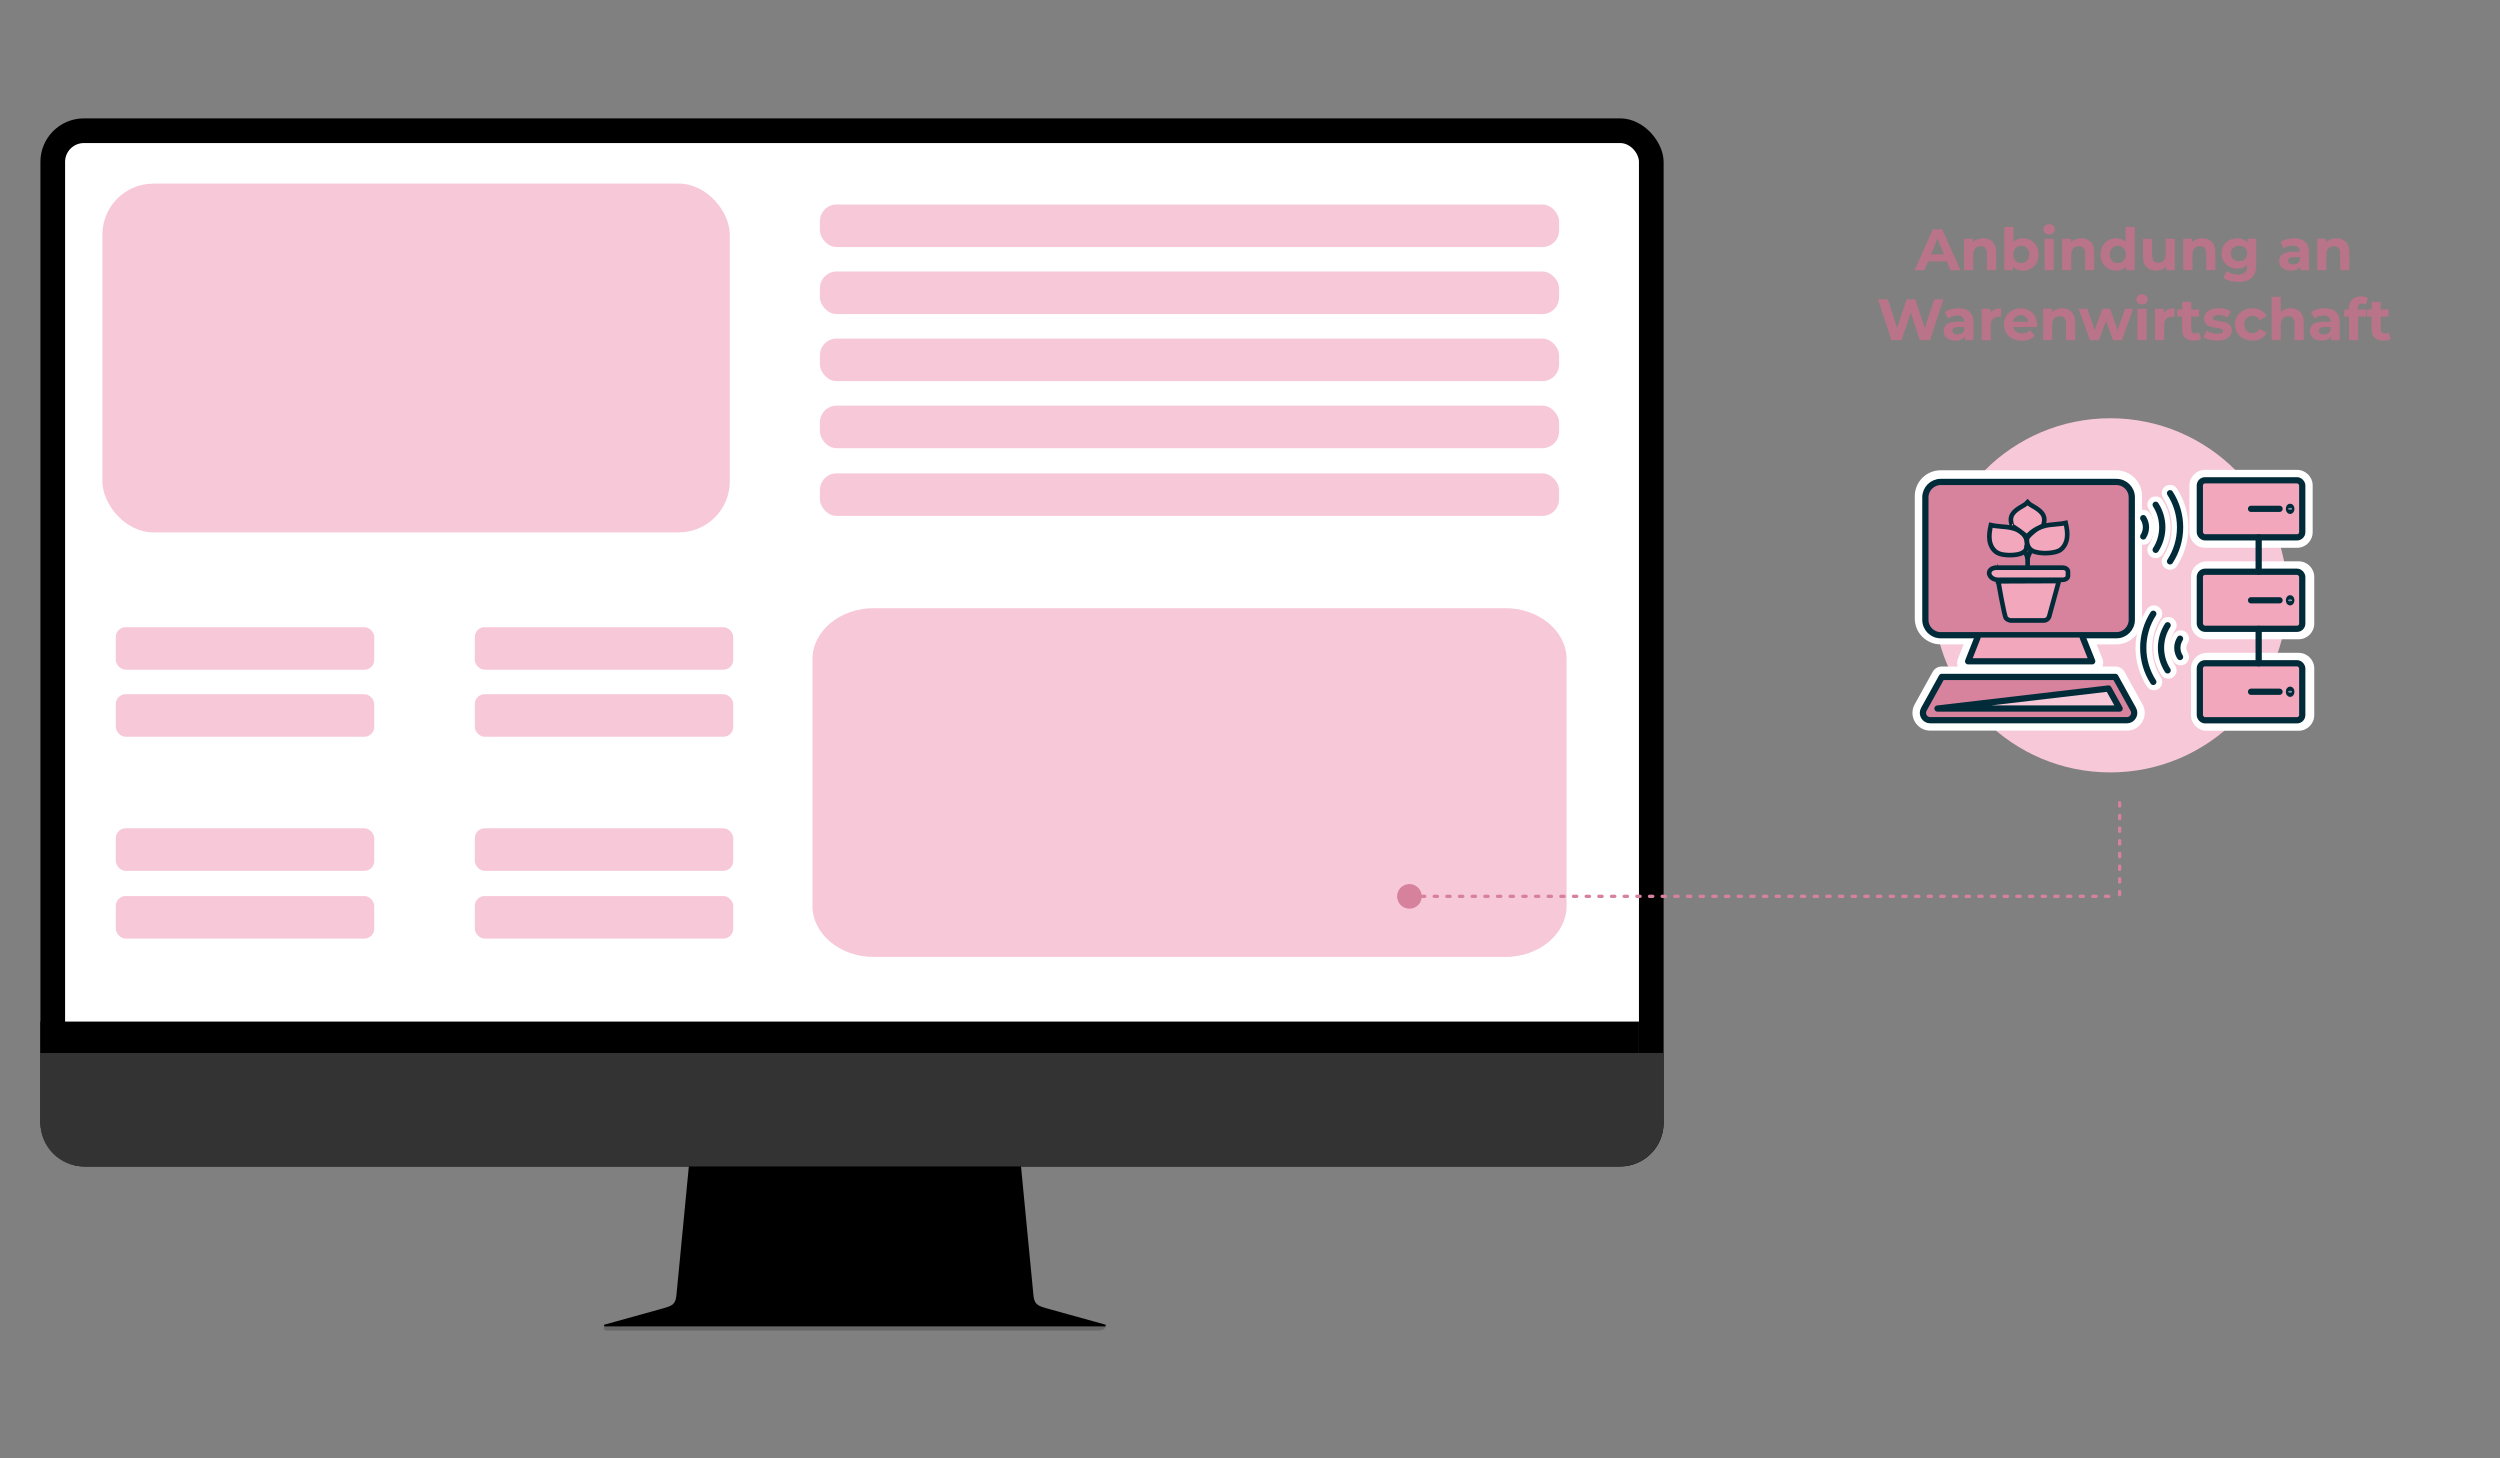 <?xml version="1.0" encoding="UTF-8"?><svg id="Ebene_2" xmlns="http://www.w3.org/2000/svg" viewBox="0 0 600 350"><rect x="0" y="0" width="600" height="350" fill="#808080" stroke="none"/><defs><style>.cls-1{fill:#fff;}.cls-2,.cls-3,.cls-4,.cls-5,.cls-6,.cls-7,.cls-8,.cls-9,.cls-10,.cls-11,.cls-12{stroke-linecap:round;}.cls-2,.cls-3,.cls-4,.cls-5,.cls-6,.cls-8,.cls-9,.cls-10,.cls-11{stroke:#022b39;}.cls-2,.cls-3,.cls-4,.cls-5,.cls-6,.cls-10,.cls-11{stroke-width:1.5px;}.cls-2,.cls-3,.cls-8{fill:#f3a7bc;}.cls-2,.cls-5,.cls-6,.cls-8,.cls-9,.cls-10{stroke-miterlimit:10;}.cls-3,.cls-4,.cls-7,.cls-11,.cls-12{stroke-linejoin:round;}.cls-4,.cls-13{fill:#f7c8d8;}.cls-5,.cls-7,.cls-9,.cls-12{fill:none;}.cls-14{fill:#333;}.cls-6{fill:#6a97b6;}.cls-7{stroke:#d7829d;stroke-dasharray:0 0 .79 2.25;stroke-width:.79px;}.cls-8,.cls-9{stroke-width:1.11px;}.cls-15{fill:#676767;}.cls-16{fill:#ba7489;}.cls-10,.cls-11{fill:#d7839e;}.cls-17{fill:#d7829d;}.cls-12{stroke:#fff;stroke-width:4px;}</style></defs><circle class="cls-13" cx="506.46" cy="142.88" r="42.5"/><path class="cls-1" d="m507.68,162.46l4.31,7.78c.65,1.17-.2,2.61-1.53,2.61h-47.21c-1.34,0-2.18-1.44-1.53-2.61l4.31-7.78h41.66m0-2.5h-41.66c-.91,0-1.75.49-2.19,1.29l-4.31,7.78c-.74,1.33-.72,2.91.06,4.22.77,1.31,2.14,2.1,3.67,2.1h47.21c1.52,0,2.89-.78,3.67-2.1s.79-2.89.06-4.22l-4.31-7.78c-.44-.79-1.28-1.29-2.19-1.29h0Z"/><g><path class="cls-1" d="m507.9,115.37c2.04,0,3.69,1.65,3.69,3.69v29.4c0,2.04-1.65,3.69-3.69,3.69h-42.16c-2.04,0-3.69-1.65-3.69-3.69v-29.4c0-2.04,1.65-3.69,3.69-3.69h42.16m0-2.5h-42.16c-3.41,0-6.19,2.78-6.19,6.19v29.4c0,3.41,2.78,6.19,6.19,6.19h42.16c3.41,0,6.19-2.78,6.19-6.19v-29.4c0-3.41-2.78-6.19-6.19-6.19h0Z"/><path class="cls-1" d="m500,153.38l2.27,5.69h-30.06l2.27-5.69h25.51m0-2.5h-25.51c-1.02,0-1.94.62-2.32,1.57l-2.27,5.69c-.31.77-.21,1.64.25,2.33.47.69,1.24,1.1,2.07,1.1h30.06c.83,0,1.6-.41,2.07-1.1.47-.69.56-1.56.25-2.33l-2.27-5.69c-.38-.95-1.3-1.57-2.32-1.57h0Z"/></g><path class="cls-1" d="m551.67,137.22c.69,0,1.25.56,1.25,1.25v11.2c0,.69-.56,1.25-1.25,1.25h-22.08c-.69,0-1.25-.56-1.25-1.25v-11.2c0-.69.56-1.25,1.25-1.25h22.08m0-2.5h-22.08c-2.07,0-3.75,1.68-3.75,3.75v11.2c0,2.07,1.68,3.75,3.75,3.75h22.08c2.07,0,3.75-1.68,3.75-3.75v-11.2c0-2.07-1.68-3.75-3.75-3.75h0Z"/><path class="cls-1" d="m551.67,159.18c.69,0,1.25.56,1.25,1.25v11.2c0,.69-.56,1.25-1.25,1.25h-22.08c-.69,0-1.25-.56-1.25-1.25v-11.2c0-.69.56-1.25,1.25-1.25h22.08m0-2.5h-22.08c-2.07,0-3.75,1.68-3.75,3.75v11.2c0,2.07,1.68,3.75,3.75,3.75h22.08c2.07,0,3.75-1.68,3.75-3.75v-11.2c0-2.07-1.68-3.75-3.75-3.75h0Z"/><path class="cls-1" d="m551.29,115.27c.69,0,1.25.56,1.25,1.25v11.2c0,.69-.56,1.25-1.25,1.25h-22.08c-.69,0-1.25-.56-1.25-1.25v-11.2c0-.69.56-1.25,1.25-1.25h22.08m0-2.5h-22.08c-2.07,0-3.75,1.68-3.75,3.75v11.2c0,2.07,1.68,3.75,3.75,3.75h22.08c2.07,0,3.75-1.68,3.75-3.75v-11.2c0-2.07-1.68-3.75-3.75-3.75h0Z"/><g><rect x="9.7" y="28.41" width="389.57" height="251.54" rx="10.44" ry="10.44"/><g><path class="cls-15" d="m263.97,318.27h-117.38c-.79,0-.94.07-1.14-.45-.74.02-.49.63-.49.9,0,.68.41.62,1.36.62h117.38c.94,0,1.71-.55,1.71-1.23,0-.11-.15-.09-.19-.2-.31.3-.68.37-1.24.37Z"/><path d="m243.8,267.02h-77.23c-.23,2.42-.47,4.84-.7,7.26-.14,1.41-.27,2.82-.41,4.23-.1,1.01-.19,2.02-.29,3.03-.23,2.42-.47,4.84-.7,7.26-.08.87-.17,1.74-.25,2.61-.15,1.55-.3,3.1-.45,4.65-.23,2.42-.47,4.84-.7,7.26-.06.61-.12,1.22-.18,1.83-.08.83-.16,1.66-.24,2.49-.09.98-.19,1.96-.28,2.94-.18,2.37-.88,2.78-3.19,3.42-4.68,1.3-9.37,2.6-14.05,3.9-.25.07-.2.44.06.44h119.99c.26,0,.31-.37.06-.44-4.68-1.3-9.37-2.6-14.05-3.9-2.31-.64-3.01-1.05-3.19-3.42-.09-.98-.19-1.96-.28-2.94-.08-.83-.16-1.66-.24-2.49-.06-.61-.12-1.22-.18-1.83-.23-2.42-.47-4.84-.7-7.26-.23-2.42-.47-4.84-.7-7.26-.23-2.42-.47-4.84-.7-7.26-.13-1.4-.27-2.8-.4-4.2-.1-1.02-.2-2.04-.29-3.06-.23-2.42-.47-4.84-.7-7.26Z"/></g><rect class="cls-1" x="15.62" y="34.33" width="377.73" height="239.7" rx="4.52" ry="4.52"/><path class="cls-14" d="m399.26,252.71v16.8c0,5.76-4.67,10.44-10.44,10.44H20.13c-5.76,0-10.44-4.68-10.44-10.44v-16.8h389.57Z"/><rect x="9.69" y="245.18" width="383.66" height="7.54"/></g><rect class="cls-2" x="527.96" y="159.18" width="24.58" height="13.69" rx="1.25" ry="1.25"/><line class="cls-6" x1="540.25" y1="166.02" x2="547.09" y2="166.02"/><ellipse class="cls-6" cx="549.63" cy="166.02" rx=".28" ry=".49"/><rect class="cls-2" x="527.96" y="137.22" width="24.58" height="13.69" rx="1.25" ry="1.25"/><line class="cls-6" x1="540.25" y1="144.07" x2="547.09" y2="144.07"/><path class="cls-6" d="m549.91,144.07c0-.27-.13-.49-.28-.49s-.28.22-.28.49.13.49.28.49.28-.22.28-.49Z"/><rect class="cls-2" x="527.96" y="115.27" width="24.58" height="13.69" rx="1.25" ry="1.25"/><line class="cls-6" x1="540.25" y1="122.12" x2="547.09" y2="122.12"/><path class="cls-6" d="m549.91,122.12c0-.27-.13-.49-.28-.49s-.28.22-.28.49.13.49.28.49.28-.22.28-.49Z"/><line class="cls-6" x1="542.08" y1="159.18" x2="542.08" y2="150.92"/><line class="cls-6" x1="542.08" y1="137.22" x2="542.08" y2="128.96"/><g><path class="cls-12" d="m520.39,150.07c-1,1.56-1.59,3.42-1.59,5.41,0,2,.59,3.85,1.59,5.41"/><path class="cls-12" d="m516.94,147.3c-1.52,2.36-2.41,5.17-2.41,8.18,0,3.02.89,5.82,2.41,8.18"/><path class="cls-12" d="m523.37,153.28c-.41.64-.65,1.39-.65,2.2,0,.81.24,1.57.65,2.2"/></g><path class="cls-10" d="m504.47,115.67h-38.69c-2.04,0-3.69,1.65-3.69,3.69v29.4c0,2.04,1.65,3.69,3.69,3.69h42.16c2.04,0,3.69-1.65,3.69-3.69v-29.4c0-2.04-1.65-3.69-3.69-3.69h-3.46Z"/><polyline class="cls-3" points="474.6 153.02 472.35 158.71 487.24 158.71 502.13 158.71 499.87 153.02"/><path class="cls-11" d="m507.68,162.46l4.31,7.78c.65,1.17-.2,2.61-1.53,2.61h-47.21c-1.34,0-2.18-1.44-1.53-2.61l4.31-7.78h41.66Z"/><polygon class="cls-4" points="465 170.05 506.04 165.24 508.71 170.05 465 170.05"/><g><path class="cls-8" d="m479.57,139.5s1.46,8.33,1.85,8.83,1.13.58,1.13.58h4.45s3.5,0,3.5,0c.61,0,1.15-.4,1.31-.98l2.32-8.48-14.56.06Z"/><path class="cls-8" d="m479.28,136.24h15.72c.72,0,1.31.41,1.31.91v1.09c0,.5-.59.91-1.31.91h-14.98s-1.08.16-1.91-.42c-1.19-.83-.93-2.48,1.17-2.49Z"/><g><path class="cls-8" d="m486.63,133.98c-.47-1.77-1.75-3.31-3.41-4.09"/><path class="cls-8" d="m482.06,133.23c-.93-.05-1.9-.12-2.71-.58-1.06-.6-1.68-1.79-1.85-3-.17-1.2.04-2.43.31-3.62,1.25.29,2.54.3,3.81.46,1.27.16,2.57.49,3.56,1.3.99.81,1.6,2.2,1.17,3.41,0,0,.42,2.1-4.3,2.03Z"/></g><g><path class="cls-9" d="m490.04,129.88c-1.66.78-2.94,2.32-3.41,4.09v2.26"/><path class="cls-8" d="m488.43,132.45c2.36.65,4.98.14,5.8-.32,1.06-.6,1.68-1.79,1.85-3,.17-1.2-.04-2.43-.31-3.62-1.08.25-2.27.26-3.81.46-1.27.16-2.57.49-3.56,1.3-.52.43-1.7,1.35-1.92,1.99,0,0-.4,2.55,1.96,3.19Z"/></g><path class="cls-8" d="m482.88,126.2c-.69-2.04-.09-3.09,1.76-4.3.69-.45,1.43-.73,1.98-1.35.55.62,1.29.89,1.98,1.35,1.85,1.22,2.45,2.26,1.76,4.3,0,0-2.87,1.05-3.91,2.73-.5-.83-3.59-2.73-3.58-2.73Z"/></g><g><path class="cls-5" d="m520.23,150.07c-1,1.56-1.59,3.42-1.59,5.41,0,2,.59,3.85,1.59,5.41"/><path class="cls-5" d="m516.79,147.3c-1.52,2.36-2.41,5.17-2.41,8.18,0,3.02.89,5.82,2.41,8.18"/><path class="cls-5" d="m523.21,153.28c-.41.64-.65,1.39-.65,2.2,0,.81.24,1.57.65,2.2"/></g><g><path class="cls-12" d="m517.36,131.96c1-1.56,1.59-3.42,1.59-5.41,0-2-.59-3.85-1.59-5.41"/><path class="cls-12" d="m520.81,134.73c1.52-2.36,2.41-5.17,2.41-8.18,0-3.02-.89-5.82-2.41-8.18"/><path class="cls-12" d="m514.38,128.75c.41-.64.65-1.39.65-2.2,0-.81-.24-1.57-.65-2.2"/></g><g><path class="cls-5" d="m517.36,121.14c1,1.56,1.59,3.42,1.59,5.41,0,2-.59,3.85-1.59,5.41"/><path class="cls-5" d="m520.81,118.37c1.52,2.36,2.41,5.17,2.41,8.18,0,3.02-.89,5.82-2.41,8.18"/><path class="cls-5" d="m514.38,124.35c.41.64.65,1.39.65,2.2,0,.81-.24,1.57-.65,2.2"/></g><rect class="cls-13" x="24.58" y="44.07" width="150.57" height="83.7" rx="12.23" ry="12.23"/><path class="cls-13" d="m375.98,217.44c0,6.72-6.61,12.23-14.7,12.23h-151.59c-8.08,0-14.7-5.5-14.7-12.23v-59.25c0-6.72,6.61-12.23,14.7-12.23h151.59c8.08,0,14.7,5.5,14.7,12.23v59.25Z"/><rect class="cls-13" x="196.78" y="49.08" width="177.4" height="10.21" rx="4" ry="4"/><rect class="cls-13" x="196.78" y="65.17" width="177.4" height="10.21" rx="4" ry="4"/><rect class="cls-13" x="196.78" y="81.26" width="177.4" height="10.21" rx="4" ry="4"/><rect class="cls-13" x="196.78" y="97.35" width="177.4" height="10.21" rx="4" ry="4"/><rect class="cls-13" x="196.78" y="113.61" width="177.4" height="10.21" rx="4" ry="4"/><rect class="cls-13" x="27.79" y="150.52" width="62.03" height="10.21" rx="2.37" ry="2.37"/><rect class="cls-13" x="27.79" y="166.61" width="62.03" height="10.21" rx="2.37" ry="2.37"/><rect class="cls-13" x="27.79" y="198.79" width="62.03" height="10.21" rx="2.37" ry="2.37"/><rect class="cls-13" x="27.79" y="215.05" width="62.03" height="10.21" rx="2.37" ry="2.37"/><rect class="cls-13" x="113.95" y="150.52" width="62.03" height="10.21" rx="2.37" ry="2.37"/><rect class="cls-13" x="113.95" y="166.61" width="62.03" height="10.21" rx="2.37" ry="2.37"/><rect class="cls-13" x="113.95" y="198.79" width="62.03" height="10.21" rx="2.37" ry="2.37"/><rect class="cls-13" x="113.95" y="215.05" width="62.03" height="10.21" rx="2.37" ry="2.37"/><g><g><line class="cls-7" x1="338.12" y1="215.12" x2="507.12" y2="215.12"/><path class="cls-17" d="m338.26,218.09c-1.64,0-2.96-1.33-2.96-2.96s1.33-2.96,2.96-2.96,2.96,1.33,2.96,2.96-1.33,2.96-2.96,2.96Z"/></g><line class="cls-7" x1="508.71" y1="192.66" x2="508.71" y2="215.12"/></g><g><path class="cls-16" d="m467.25,62.74h-4.55l-.87,2.1h-2.32l4.37-9.8h2.24l4.38,9.8h-2.38l-.87-2.1Zm-.71-1.72l-1.55-3.75-1.55,3.75h3.11Z"/><path class="cls-16" d="m478.21,58.04c.57.56.86,1.39.86,2.49v4.31h-2.18v-3.98c0-.6-.13-1.04-.39-1.34s-.64-.44-1.13-.44c-.55,0-.99.17-1.32.51-.33.34-.49.85-.49,1.52v3.72h-2.18v-7.53h2.09v.88c.29-.32.65-.56,1.08-.73.43-.17.9-.26,1.41-.26.93,0,1.69.28,2.26.84Z"/><path class="cls-16" d="m487.4,57.68c.57.32,1.02.77,1.35,1.36.33.58.49,1.26.49,2.04s-.16,1.45-.49,2.04c-.33.58-.78,1.04-1.35,1.36-.57.32-1.21.48-1.91.48-1.04,0-1.83-.33-2.37-.98v.87h-2.09v-10.39h2.18v3.65c.55-.61,1.31-.91,2.27-.91.7,0,1.34.16,1.91.48Zm-.91,4.91c.36-.38.54-.88.54-1.52s-.18-1.14-.54-1.52-.82-.57-1.38-.57-1.02.19-1.38.57-.54.88-.54,1.52.18,1.14.54,1.52.82.57,1.38.57,1.02-.19,1.38-.57Z"/><path class="cls-16" d="m490.81,55.91c-.25-.23-.38-.52-.38-.87s.13-.63.38-.87.58-.35.98-.35.73.11.98.34c.25.22.38.5.38.84,0,.36-.13.67-.38.9s-.58.36-.98.36-.73-.12-.98-.35Zm-.11,1.4h2.18v7.53h-2.18v-7.53Z"/><path class="cls-16" d="m501.75,58.04c.57.56.86,1.39.86,2.49v4.31h-2.18v-3.98c0-.6-.13-1.04-.39-1.34s-.64-.44-1.13-.44c-.55,0-.99.17-1.32.51-.33.34-.49.85-.49,1.52v3.72h-2.18v-7.53h2.09v.88c.29-.32.65-.56,1.08-.73.43-.17.9-.26,1.41-.26.93,0,1.69.28,2.26.84Z"/><path class="cls-16" d="m512.34,54.45v10.39h-2.09v-.87c-.54.65-1.33.98-2.35.98-.71,0-1.35-.16-1.92-.48-.57-.32-1.02-.77-1.35-1.36-.33-.59-.49-1.27-.49-2.04s.16-1.46.49-2.04c.33-.59.78-1.04,1.35-1.36.57-.32,1.21-.48,1.92-.48.96,0,1.71.3,2.25.91v-3.65h2.18Zm-2.69,8.14c.36-.38.55-.88.55-1.52s-.18-1.14-.55-1.52-.82-.57-1.37-.57-1.02.19-1.39.57c-.36.38-.55.88-.55,1.52s.18,1.14.55,1.52c.36.38.83.57,1.39.57s1.01-.19,1.37-.57Z"/><path class="cls-16" d="m521.95,57.31v7.53h-2.07v-.9c-.29.33-.63.58-1.04.75-.4.17-.84.26-1.3.26-.99,0-1.77-.28-2.35-.85-.58-.57-.87-1.41-.87-2.53v-4.26h2.18v3.93c0,1.21.51,1.82,1.53,1.82.52,0,.94-.17,1.26-.51.32-.34.48-.85.48-1.52v-3.72h2.18Z"/><path class="cls-16" d="m530.82,58.04c.57.56.86,1.39.86,2.49v4.31h-2.18v-3.98c0-.6-.13-1.04-.39-1.34s-.64-.44-1.13-.44c-.55,0-.99.17-1.32.51-.33.34-.49.85-.49,1.52v3.72h-2.18v-7.53h2.09v.88c.29-.32.65-.56,1.08-.73.43-.17.9-.26,1.41-.26.93,0,1.69.28,2.26.84Z"/><path class="cls-16" d="m541.51,57.31v6.27c0,1.38-.36,2.41-1.08,3.08-.72.67-1.77,1.01-3.15,1.01-.73,0-1.42-.09-2.07-.27s-1.19-.43-1.62-.77l.87-1.57c.32.26.72.47,1.2.62.49.15.97.23,1.46.23.76,0,1.31-.17,1.67-.51s.54-.86.54-1.55v-.32c-.57.62-1.36.94-2.38.94-.69,0-1.32-.15-1.9-.46-.57-.3-1.03-.73-1.37-1.28-.34-.55-.5-1.19-.5-1.9s.17-1.35.5-1.9c.34-.55.79-.98,1.37-1.28.57-.3,1.21-.46,1.9-.46,1.09,0,1.92.36,2.49,1.08v-.97h2.07Zm-2.71,4.87c.37-.34.55-.79.55-1.34s-.18-1-.55-1.34c-.37-.34-.84-.51-1.42-.51s-1.06.17-1.43.51-.56.79-.56,1.34.19,1,.56,1.34.85.51,1.43.51,1.05-.17,1.42-.51Z"/><path class="cls-16" d="m553.22,58.03c.62.56.94,1.39.94,2.51v4.3h-2.04v-.94c-.41.7-1.18,1.05-2.3,1.05-.58,0-1.08-.1-1.5-.29-.42-.2-.75-.47-.97-.81-.22-.35-.34-.74-.34-1.18,0-.7.26-1.25.79-1.65s1.34-.6,2.44-.6h1.74c0-.48-.15-.84-.43-1.1s-.72-.39-1.3-.39c-.4,0-.8.06-1.18.19-.39.13-.72.3-.99.51l-.78-1.53c.41-.29.9-.51,1.48-.67.57-.16,1.16-.24,1.77-.24,1.17,0,2.06.28,2.69.83Zm-1.86,5.19c.29-.17.49-.43.62-.76v-.77h-1.5c-.9,0-1.34.29-1.34.88,0,.28.11.5.33.67.22.16.52.25.9.25s.71-.09.99-.26Z"/><path class="cls-16" d="m562.97,58.04c.57.56.86,1.39.86,2.49v4.31h-2.18v-3.98c0-.6-.13-1.04-.39-1.34s-.64-.44-1.13-.44c-.55,0-.99.17-1.32.51-.33.34-.49.85-.49,1.52v3.72h-2.18v-7.53h2.09v.88c.29-.32.65-.56,1.08-.73.43-.17.9-.26,1.41-.26.93,0,1.69.28,2.26.84Z"/><path class="cls-16" d="m466.41,71.84l-3.21,9.8h-2.44l-2.16-6.64-2.23,6.64h-2.42l-3.22-9.8h2.35l2.21,6.89,2.31-6.89h2.1l2.24,6.94,2.28-6.94h2.17Z"/><path class="cls-16" d="m472.68,74.83c.62.56.94,1.39.94,2.51v4.3h-2.04v-.94c-.41.7-1.18,1.05-2.3,1.05-.58,0-1.08-.1-1.5-.29-.42-.2-.75-.47-.97-.81-.22-.35-.34-.74-.34-1.18,0-.7.26-1.25.79-1.65s1.34-.6,2.44-.6h1.74c0-.48-.15-.84-.43-1.1s-.72-.39-1.3-.39c-.4,0-.8.06-1.18.19-.39.13-.72.3-.99.51l-.78-1.53c.41-.29.9-.51,1.48-.67.57-.16,1.16-.24,1.77-.24,1.17,0,2.06.28,2.69.83Zm-1.86,5.19c.29-.17.49-.43.62-.76v-.77h-1.5c-.9,0-1.34.29-1.34.88,0,.28.11.5.33.67.22.16.52.25.9.25s.71-.09.99-.26Z"/><path class="cls-16" d="m478.74,74.28c.44-.19.95-.28,1.53-.28v2.02c-.24-.02-.41-.03-.49-.03-.63,0-1.12.17-1.47.52s-.53.88-.53,1.57v3.56h-2.18v-7.53h2.09v.99c.26-.36.61-.64,1.06-.83Z"/><path class="cls-16" d="m488.84,78.49h-5.7c.1.47.34.84.73,1.11.38.27.86.41,1.43.41.39,0,.74-.06,1.04-.17.3-.12.59-.3.85-.55l1.16,1.26c-.71.81-1.75,1.22-3.11,1.22-.85,0-1.6-.17-2.25-.5-.65-.33-1.16-.79-1.51-1.38-.36-.59-.53-1.25-.53-2s.17-1.4.52-2c.35-.59.83-1.05,1.44-1.39.61-.33,1.29-.5,2.05-.5s1.4.16,2,.48,1.07.77,1.41,1.36c.34.59.51,1.28.51,2.07,0,.03-.01.22-.04.59Zm-5.11-2.42c-.34.28-.54.66-.62,1.15h3.71c-.08-.48-.28-.86-.62-1.14s-.75-.43-1.23-.43-.91.14-1.25.42Z"/><path class="cls-16" d="m497.18,74.84c.57.56.86,1.39.86,2.49v4.31h-2.18v-3.98c0-.6-.13-1.04-.39-1.34s-.64-.44-1.13-.44c-.55,0-.99.17-1.32.51-.33.34-.49.85-.49,1.52v3.72h-2.18v-7.53h2.09v.88c.29-.32.65-.56,1.08-.73.43-.17.9-.26,1.41-.26.93,0,1.69.28,2.26.84Z"/><path class="cls-16" d="m511.97,74.11l-2.73,7.53h-2.1l-1.69-4.68-1.75,4.68h-2.1l-2.72-7.53h2.06l1.78,5.1,1.85-5.1h1.85l1.79,5.1,1.83-5.1h1.93Z"/><path class="cls-16" d="m513.1,72.71c-.25-.23-.38-.52-.38-.87s.13-.63.38-.87.58-.35.98-.35.73.11.98.34c.25.22.38.5.38.84,0,.36-.13.67-.38.9s-.58.36-.98.36-.73-.12-.98-.35Zm-.11,1.4h2.18v7.53h-2.18v-7.53Z"/><path class="cls-16" d="m520.35,74.28c.44-.19.95-.28,1.53-.28v2.02c-.24-.02-.41-.03-.49-.03-.63,0-1.12.17-1.47.52s-.53.88-.53,1.57v3.56h-2.18v-7.53h2.09v.99c.26-.36.61-.64,1.06-.83Z"/><path class="cls-16" d="m528.31,81.28c-.21.16-.48.28-.79.36-.31.08-.64.12-.99.12-.9,0-1.59-.23-2.08-.69-.49-.46-.73-1.13-.73-2.02v-3.09h-1.16v-1.68h1.16v-1.83h2.18v1.83h1.88v1.68h-1.88v3.07c0,.32.08.56.25.74s.39.26.69.26c.34,0,.64-.09.88-.28l.59,1.54Z"/><path class="cls-16" d="m530.24,81.52c-.6-.15-1.07-.35-1.43-.58l.73-1.57c.34.21.74.39,1.22.52.48.14.94.2,1.4.2.92,0,1.39-.23,1.39-.69,0-.21-.13-.37-.38-.46s-.64-.17-1.16-.24c-.62-.09-1.12-.2-1.53-.32-.4-.12-.75-.34-1.04-.64s-.44-.75-.44-1.32c0-.48.14-.9.41-1.27.28-.37.68-.66,1.2-.86.53-.21,1.15-.31,1.87-.31.53,0,1.06.06,1.59.17.53.12.96.28,1.31.48l-.73,1.55c-.66-.37-1.39-.56-2.17-.56-.47,0-.82.07-1.05.2-.23.13-.35.3-.35.5,0,.23.13.4.38.49s.65.18,1.2.27c.62.1,1.12.21,1.51.33.39.12.73.33,1.02.64.29.31.43.74.43,1.29,0,.47-.14.88-.42,1.25-.28.36-.69.65-1.22.85-.54.2-1.17.3-1.91.3-.62,0-1.24-.08-1.83-.23Z"/><path class="cls-16" d="m538.45,81.26c-.64-.33-1.14-.79-1.5-1.38-.36-.59-.54-1.25-.54-2s.18-1.41.54-2c.36-.59.86-1.05,1.5-1.38.64-.33,1.36-.5,2.16-.5s1.49.17,2.08.5c.59.33,1.02.81,1.3,1.42l-1.69.91c-.39-.69-.96-1.04-1.69-1.04-.57,0-1.04.19-1.41.56-.37.37-.56.88-.56,1.53s.19,1.15.56,1.53c.37.37.84.56,1.41.56.75,0,1.31-.35,1.69-1.04l1.69.92c-.27.6-.7,1.06-1.3,1.4s-1.29.5-2.08.5-1.52-.17-2.16-.5Z"/><path class="cls-16" d="m552.03,74.84c.57.56.86,1.39.86,2.49v4.31h-2.18v-3.98c0-.6-.13-1.04-.39-1.34s-.64-.44-1.13-.44c-.55,0-.99.17-1.32.51-.33.34-.49.85-.49,1.52v3.72h-2.18v-10.39h2.18v3.64c.29-.29.64-.51,1.05-.67.41-.15.86-.23,1.34-.23.93,0,1.69.28,2.26.84Z"/><path class="cls-16" d="m560.59,74.83c.62.56.94,1.39.94,2.51v4.3h-2.04v-.94c-.41.7-1.18,1.05-2.3,1.05-.58,0-1.08-.1-1.5-.29-.42-.2-.75-.47-.97-.81-.22-.35-.34-.74-.34-1.18,0-.7.26-1.25.79-1.65s1.34-.6,2.44-.6h1.74c0-.48-.15-.84-.43-1.1s-.72-.39-1.3-.39c-.4,0-.8.06-1.18.19-.39.13-.72.3-.99.51l-.78-1.53c.41-.29.9-.51,1.48-.67.57-.16,1.16-.24,1.77-.24,1.17,0,2.06.28,2.69.83Zm-1.86,5.19c.29-.17.49-.43.62-.76v-.77h-1.5c-.9,0-1.34.29-1.34.88,0,.28.11.5.33.67.22.16.52.25.9.25s.71-.09.99-.26Z"/><path class="cls-16" d="m565.89,74.28h1.93v1.68h-1.88v5.68h-2.18v-5.68h-1.16v-1.68h1.16v-.34c0-.86.25-1.54.76-2.04s1.22-.76,2.15-.76c.33,0,.64.04.93.1s.54.17.73.3l-.57,1.58c-.25-.18-.55-.27-.88-.27-.66,0-.99.36-.99,1.09v.32Z"/><path class="cls-16" d="m573.78,81.28c-.21.16-.48.28-.79.36-.31.08-.64.12-.99.12-.9,0-1.59-.23-2.08-.69-.49-.46-.73-1.13-.73-2.02v-3.09h-1.16v-1.68h1.16v-1.83h2.18v1.83h1.88v1.68h-1.88v3.07c0,.32.08.56.25.74s.39.26.69.26c.34,0,.64-.09.88-.28l.59,1.54Z"/></g></svg>
